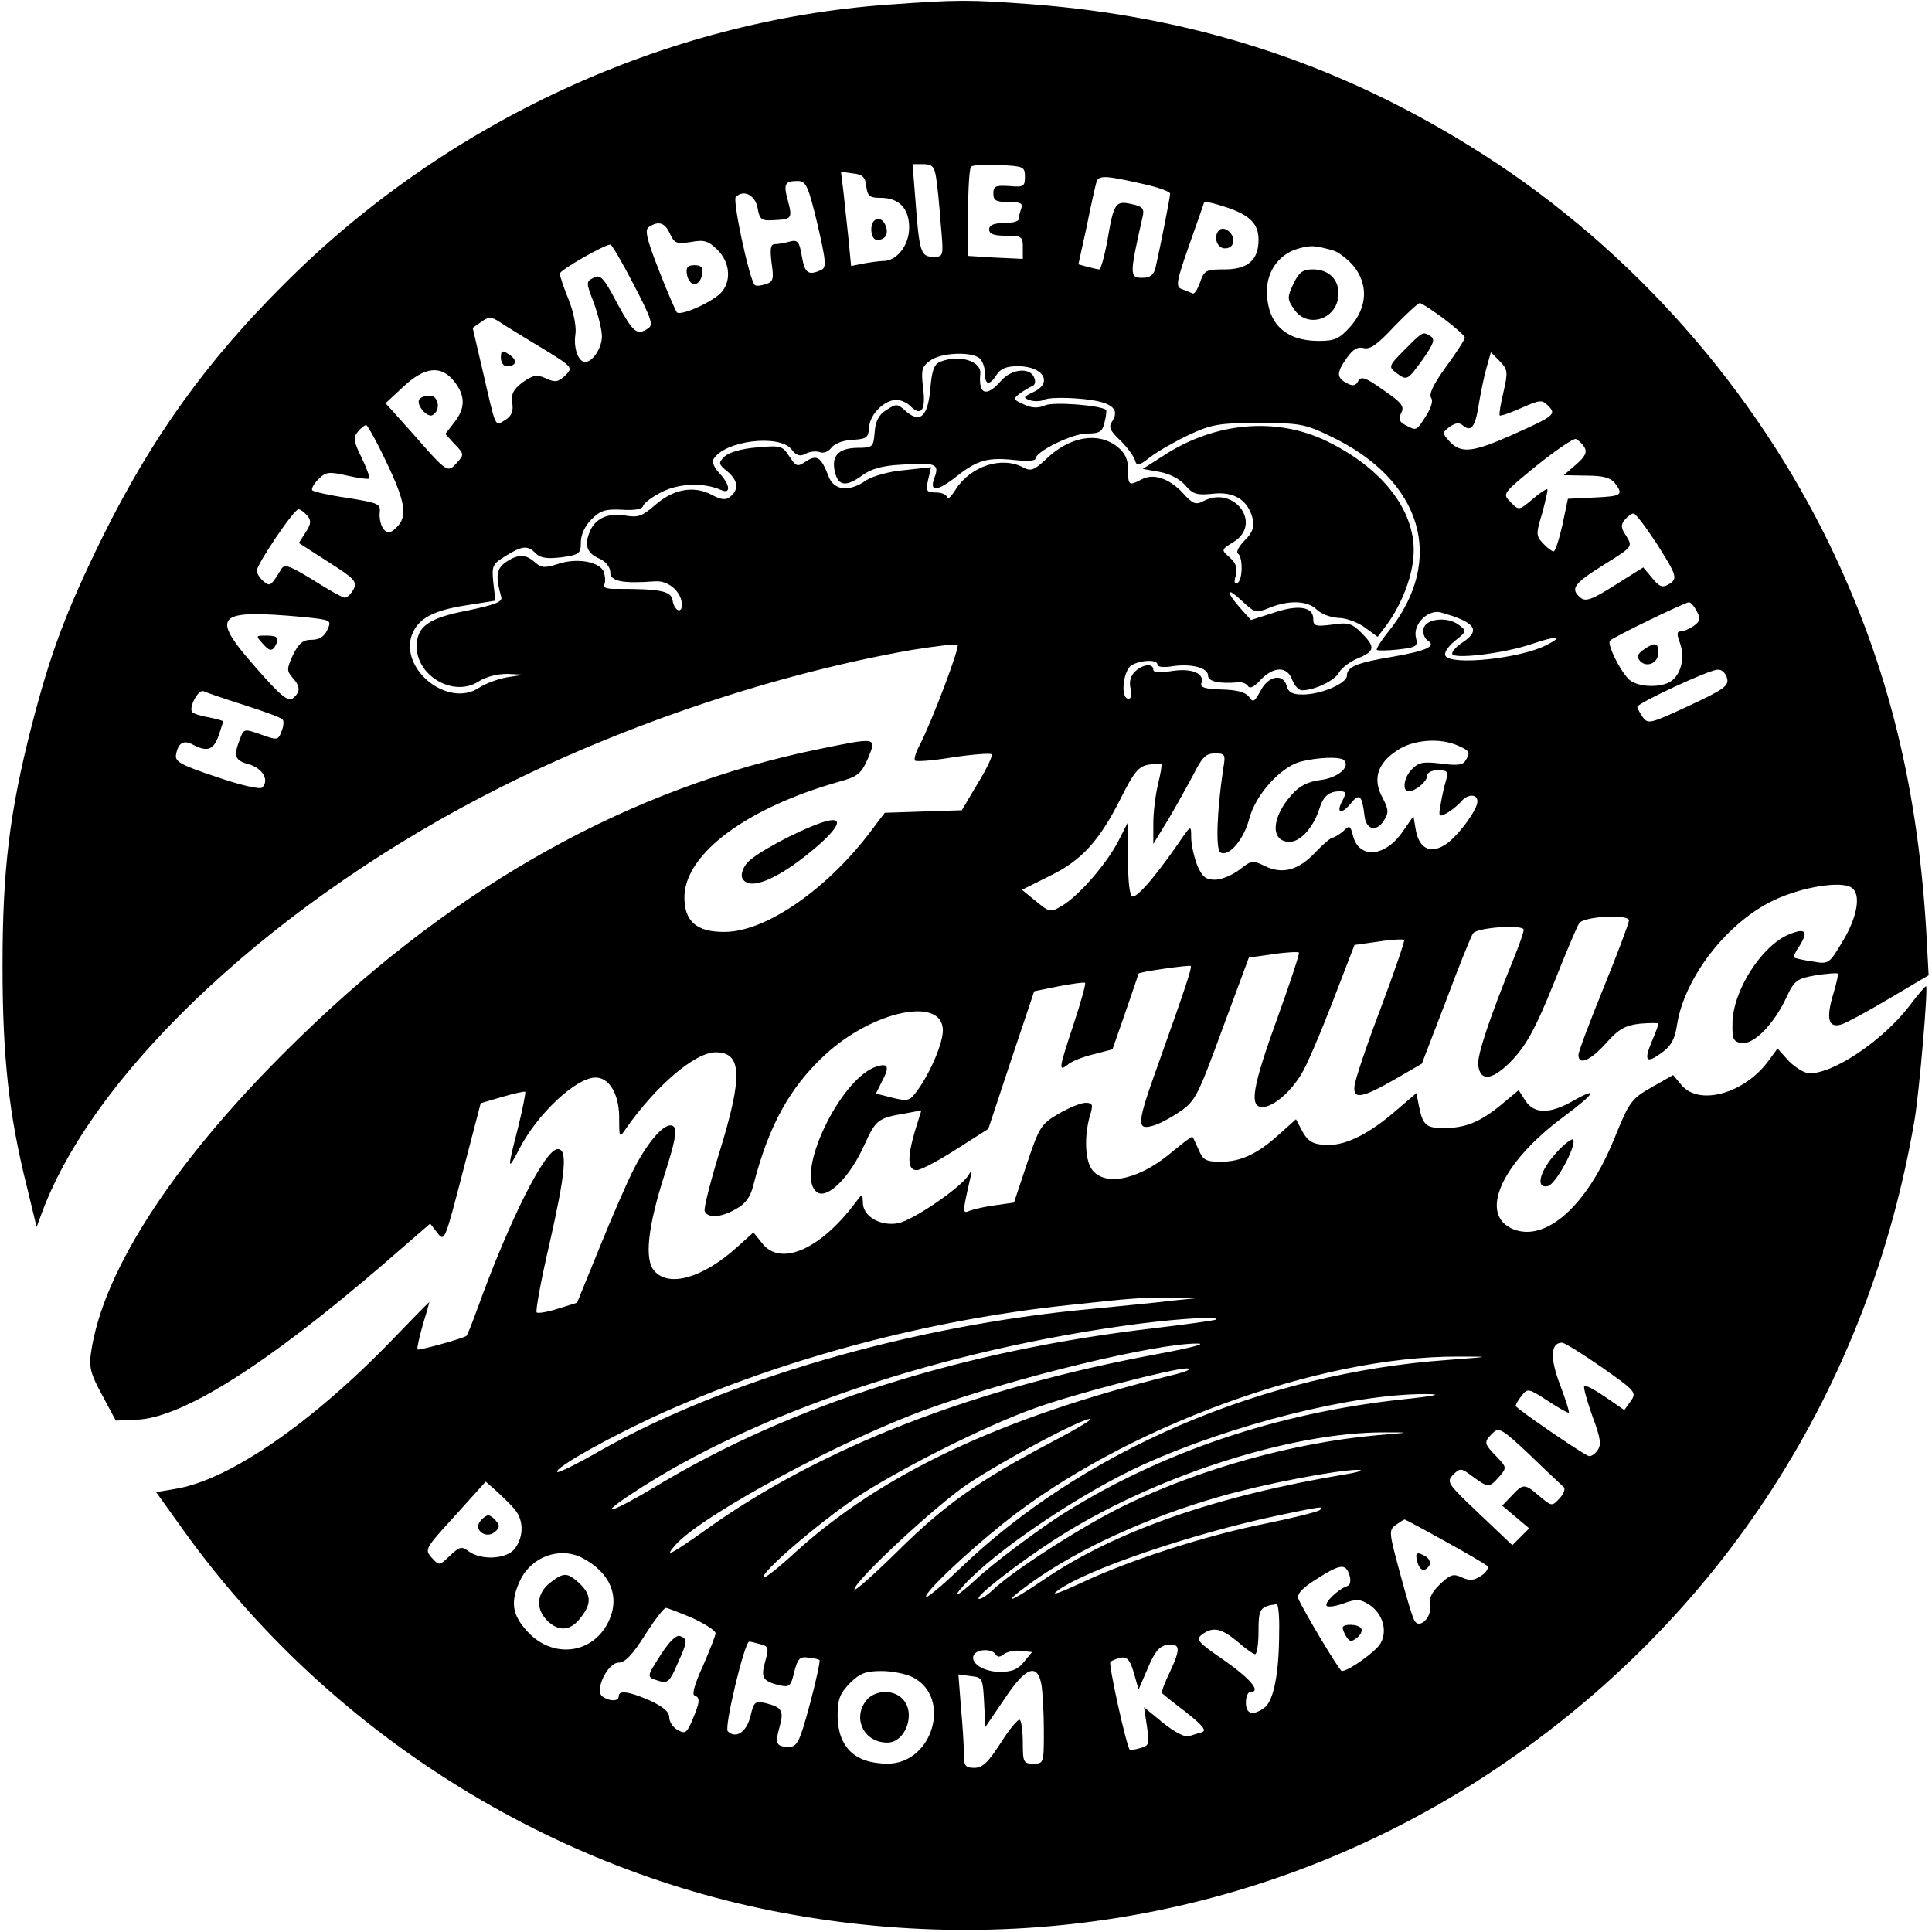 <?xml version="1.0" standalone="no"?>
<!DOCTYPE svg PUBLIC "-//W3C//DTD SVG 20010904//EN"
 "http://www.w3.org/TR/2001/REC-SVG-20010904/DTD/svg10.dtd">
<svg version="1.0" xmlns="http://www.w3.org/2000/svg"
 width="459pt" height="459pt" viewBox="0 0 459 459"
 preserveAspectRatio="xMidYMid meet">
<g transform="translate(0,459) scale(0.1,-0.1)"
fill="#000000" stroke="none">
<path d="M2110 4579 c-530 -38 -1050 -278 -1435 -664 -186 -185 -315 -366
-431 -600 -88 -179 -124 -276 -169 -450 -52 -203 -69 -340 -69 -570 0 -215 15
-354 58 -525 l23 -95 13 35 c127 341 564 746 1088 1009 302 152 659 271 979
327 57 9 105 15 108 12 6 -5 -62 -185 -91 -240 -9 -17 -13 -32 -10 -35 3 -3
43 0 91 8 47 7 88 10 91 7 3 -3 -12 -35 -33 -69 l-38 -64 -92 -3 -91 -3 -28
-37 c-104 -141 -252 -245 -351 -246 -68 -1 -98 25 -97 85 3 102 149 210 368
272 44 12 52 19 68 55 21 51 23 51 -118 22 -444 -91 -855 -319 -1228 -681
-293 -283 -472 -554 -500 -754 -5 -33 0 -51 27 -100 l32 -60 48 2 c108 3 308
129 586 368 l113 98 17 -22 c17 -22 18 -19 60 143 l43 165 51 15 c28 8 53 14
55 12 1 -2 -6 -40 -17 -84 -26 -101 -26 -107 2 -53 42 83 135 171 182 171 32
0 55 -38 56 -92 0 -53 0 -53 17 -28 70 100 163 180 212 180 63 0 65 -56 10
-235 -22 -71 -38 -135 -36 -142 7 -18 39 -16 75 5 22 12 34 28 41 57 36 140
86 231 169 308 114 106 281 141 281 59 0 -30 -29 -99 -60 -142 -19 -26 -22
-27 -60 -18 l-39 10 15 30 c18 34 14 43 -14 34 -87 -28 -197 -262 -140 -299
25 -16 79 39 112 114 27 59 32 63 98 74 l37 7 -15 -48 c-19 -65 -18 -94 4 -94
9 0 51 22 93 49 l77 49 54 163 55 164 59 12 c32 6 60 10 62 8 2 -2 -10 -46
-27 -97 -35 -106 -37 -115 -15 -98 8 8 36 19 61 25 l46 12 31 89 c17 49 31 90
31 91 1 4 120 21 124 18 3 -4 -11 -47 -78 -235 -50 -139 -51 -155 -14 -145 14
3 44 19 66 34 37 25 43 38 101 196 l63 170 57 8 c32 5 60 6 62 4 2 -2 -21 -72
-51 -155 -59 -163 -68 -212 -36 -212 25 0 65 33 92 77 13 20 46 98 75 173 l52
135 57 8 c31 5 59 6 61 4 2 -2 -23 -75 -56 -163 -33 -87 -61 -170 -62 -184 -4
-33 18 -29 98 17 l62 36 58 151 c31 83 60 155 64 159 12 14 120 21 120 8 0 -6
-11 -37 -24 -69 -54 -132 -88 -231 -84 -253 5 -41 36 -35 83 15 33 36 55 77
96 179 29 73 56 137 61 144 12 16 118 22 118 6 0 -6 -27 -78 -60 -159 -33 -81
-60 -153 -60 -160 0 -26 28 -14 65 27 30 34 46 43 81 47 24 2 44 2 44 0 0 -3
-7 -22 -16 -43 -19 -46 -13 -53 24 -26 22 16 31 32 36 65 17 113 120 246 232
298 66 31 159 46 183 29 23 -15 14 -69 -21 -127 -33 -55 -33 -55 -73 -48 -22
3 -41 8 -43 9 -2 2 4 15 14 29 21 34 13 42 -26 26 -65 -27 -133 -134 -134
-210 -1 -39 2 -45 22 -48 28 -4 76 44 106 108 19 41 25 45 70 53 27 4 50 6 52
4 2 -1 -3 -24 -11 -50 -17 -57 -11 -80 19 -71 11 3 63 31 115 62 l93 55 -6
111 c-22 356 -98 650 -243 940 -188 374 -484 699 -841 919 -321 199 -660 308
-1042 337 -149 11 -173 11 -340 -1z m114 -411 c3 -18 8 -68 11 -110 7 -78 7
-78 -18 -78 -29 0 -33 10 -42 133 l-7 87 25 0 c22 0 27 -6 31 -32z m211 2 c0
-23 -3 -25 -37 -22 -33 2 -38 0 -38 -18 0 -16 6 -20 36 -20 29 0 35 -3 30 -16
-3 -9 -6 -20 -6 -25 0 -5 -16 -9 -35 -9 -24 0 -35 -5 -35 -15 0 -11 11 -15 40
-15 37 0 40 -2 40 -27 l0 -28 -65 3 -65 4 0 102 c0 57 3 106 7 110 4 4 34 6
68 4 57 -3 60 -4 60 -28z m-377 -22 c3 -24 8 -28 34 -28 44 0 68 -25 68 -71 0
-41 -29 -79 -61 -79 -9 0 -30 -3 -47 -6 l-30 -6 -6 63 c-4 35 -9 86 -12 112
l-6 49 28 -4 c23 -2 30 -9 32 -30z m653 6 c38 -8 69 -19 69 -24 0 -8 -24 -130
-35 -177 -4 -16 -13 -23 -30 -23 -32 0 -32 5 0 147 4 17 -1 23 -26 28 -39 9
-43 3 -58 -86 -7 -38 -16 -69 -19 -69 -4 0 -17 3 -28 6 l-22 6 20 91 c10 51
21 98 23 105 6 16 22 15 106 -4z m-769 -96 c21 -91 22 -104 8 -110 -30 -13
-38 -7 -45 33 -6 36 -10 40 -29 35 -11 -3 -27 -6 -35 -6 -10 0 -12 -10 -8 -44
6 -39 4 -46 -14 -51 -11 -4 -23 -5 -26 -2 -13 14 -53 201 -45 209 19 19 47 4
52 -27 5 -27 9 -30 39 -28 42 2 44 4 33 46 -11 40 -8 47 23 47 20 0 25 -11 47
-102z m979 37 c50 -18 69 -38 69 -75 0 -47 -25 -70 -80 -70 -45 0 -49 -2 -59
-31 -6 -17 -14 -29 -18 -26 -5 2 -16 7 -25 10 -15 5 -14 16 17 104 19 54 35
99 35 100 0 6 20 2 61 -12z m-1329 -61 c10 -22 16 -24 49 -19 32 6 42 3 64
-19 28 -28 33 -70 11 -98 -16 -22 -98 -60 -108 -50 -3 4 -23 49 -43 101 -29
74 -34 96 -23 102 23 15 38 10 50 -17z m-87 -119 c42 -81 48 -97 35 -105 -27
-18 -35 -11 -74 60 -32 61 -40 69 -56 60 -18 -9 -18 -11 1 -60 10 -28 19 -63
19 -79 0 -28 -22 -61 -40 -61 -16 0 -28 34 -23 65 3 17 -4 53 -16 83 -12 29
-21 57 -21 62 0 8 104 68 120 69 3 1 28 -42 55 -94z m1662 80 c12 -3 34 -20
48 -36 36 -44 34 -98 -6 -144 -27 -30 -37 -35 -76 -35 -80 0 -123 42 -123 119
0 47 29 87 73 100 32 9 41 8 84 -4z m263 -162 c28 -21 50 -41 50 -45 0 -5 -20
-36 -45 -70 -29 -40 -41 -65 -35 -73 5 -7 1 -22 -12 -43 -23 -36 -22 -36 -49
-22 -15 8 -17 15 -10 29 8 15 2 24 -42 54 -42 30 -53 34 -60 22 -6 -12 -13
-13 -28 -5 -24 13 -24 25 1 60 14 20 26 27 40 23 15 -4 33 9 72 51 29 30 56
55 61 56 4 0 30 -17 57 -37z m-2144 -69 c75 -46 76 -47 57 -66 -17 -16 -24
-17 -46 -7 -22 10 -30 8 -55 -9 -22 -17 -28 -27 -25 -49 3 -20 -1 -31 -17 -41
-25 -15 -21 -22 -53 116 l-24 103 20 14 c18 13 24 13 44 0 12 -8 57 -36 99
-61z m1042 -26 c7 -7 12 -22 12 -35 0 -28 11 -30 28 -3 9 14 23 20 50 20 61 0
85 -40 36 -62 -23 -11 -24 -13 -7 -19 10 -3 25 -3 33 1 8 5 45 6 82 3 75 -6
100 -22 81 -53 -10 -14 -7 -22 18 -46 16 -15 31 -36 35 -46 5 -17 8 -16 38 7
17 13 59 37 91 52 54 25 71 28 165 28 97 0 110 -2 170 -31 219 -104 276 -293
139 -464 -18 -22 -30 -42 -28 -44 2 -2 25 -2 51 1 44 5 47 8 42 28 -8 32 29
68 59 60 82 -23 96 -42 52 -71 -14 -9 -25 -21 -25 -27 0 -14 122 0 189 23 62
21 78 19 34 -3 -60 -31 -225 -49 -239 -25 -4 6 5 21 22 35 29 23 29 24 9 39
-27 20 -79 14 -83 -10 -2 -10 2 -22 9 -27 23 -14 -1 -25 -81 -39 -85 -14 -110
-24 -110 -45 0 -19 -62 -45 -105 -45 -24 0 -34 5 -38 20 -8 31 -44 25 -62 -11
-15 -27 -18 -29 -28 -14 -9 11 -29 16 -65 17 -38 1 -51 5 -48 14 9 24 -22 37
-69 30 -29 -5 -45 -4 -45 3 0 16 -26 13 -44 -5 -10 -10 -14 -24 -10 -40 4 -14
2 -24 -5 -24 -20 0 -13 68 8 80 24 13 61 13 61 1 0 -6 16 -7 34 -4 45 7 86 -3
86 -22 0 -14 27 -20 72 -16 9 1 19 -3 23 -9 4 -7 15 -2 30 15 31 32 63 33 75
0 5 -14 16 -25 23 -25 30 0 78 23 88 42 6 11 26 26 45 34 41 17 42 27 8 61
-22 22 -31 25 -70 19 -39 -5 -44 -3 -44 14 0 29 -37 34 -95 14 l-53 -17 -26
29 c-36 41 -32 51 5 16 30 -28 33 -29 65 -16 46 19 91 17 112 -4 11 -11 34
-19 52 -20 18 0 47 -11 63 -23 l30 -22 18 24 c35 45 63 113 67 166 9 103 -69
208 -204 274 -120 59 -266 47 -389 -33 l-50 -32 39 -7 c24 -4 49 -17 62 -32
18 -21 27 -24 65 -20 51 6 84 -15 95 -59 4 -21 0 -33 -19 -52 -14 -14 -21 -28
-16 -31 12 -8 12 -62 -1 -70 -7 -4 -9 2 -4 18 4 19 0 30 -15 43 -20 18 -20 18
9 36 71 43 2 137 -72 97 -17 -9 -25 -6 -48 20 -33 35 -70 47 -98 32 -30 -16
-32 -14 -32 23 0 25 -7 40 -26 55 -46 36 -114 24 -170 -31 -27 -25 -35 -28
-52 -19 -52 28 -125 4 -161 -51 -11 -18 -21 -27 -21 -20 0 6 -12 12 -26 12
-23 0 -25 3 -19 30 l7 30 -64 -7 c-36 -3 -74 -14 -90 -24 -39 -28 -76 -25 -89
8 -18 47 -28 54 -54 37 -21 -14 -23 -13 -40 12 -16 25 -20 26 -77 21 -37 -3
-67 -12 -77 -22 -15 -15 -14 -18 7 -35 25 -21 28 -42 8 -59 -11 -10 -22 -9
-46 4 -43 22 -91 13 -135 -26 -29 -25 -39 -29 -68 -24 -42 8 -75 -7 -87 -41
-12 -31 -5 -49 26 -62 14 -7 24 -20 24 -32 0 -21 29 -27 107 -21 32 2 63 -26
63 -56 0 -22 -18 -14 -22 10 -3 23 -28 28 -131 28 -23 -1 -35 3 -32 9 4 6 3
19 0 30 -8 25 -63 36 -110 20 -31 -10 -39 -9 -54 4 -22 20 -41 20 -70 0 -22
-16 -24 -33 -10 -83 3 -11 -17 -18 -78 -31 -95 -18 -123 -38 -123 -86 0 -71
89 -121 147 -83 17 11 44 18 68 18 l40 -2 -40 -6 c-22 -4 -52 -15 -67 -25 -74
-49 -190 45 -159 127 15 38 51 57 129 69 l69 11 -5 43 c-4 40 -2 44 29 63 40
25 53 26 72 6 12 -11 27 -13 61 -9 43 6 46 9 46 36 0 18 10 39 25 54 21 21 33
25 72 23 30 -2 48 1 51 9 2 7 22 22 44 33 41 21 100 23 141 5 24 -11 22 12 -4
40 -12 12 -18 27 -14 33 26 44 155 60 185 24 12 -16 21 -18 34 -11 9 5 24 7
33 4 9 -4 21 1 28 10 7 10 28 18 50 19 34 2 38 5 40 30 1 30 36 65 65 65 10 0
26 -7 34 -16 25 -24 36 -8 29 45 -5 43 -3 50 18 65 27 19 100 21 117 4z m1244
-79 c-7 -29 -11 -54 -9 -56 2 -2 25 6 52 18 43 19 49 20 63 5 20 -20 16 -24
-85 -69 -94 -42 -122 -45 -149 -16 -18 20 -18 21 0 35 15 10 23 11 33 2 19
-15 29 0 37 56 4 22 11 59 17 80 l11 39 21 -21 c19 -20 20 -25 9 -73z m-2493
25 c27 -34 27 -64 0 -98 l-21 -27 22 -24 c23 -24 23 -25 5 -45 -22 -24 -22
-24 -107 73 l-62 69 42 39 c51 48 90 52 121 13z m-161 -192 c46 -96 51 -130
23 -156 -15 -14 -20 -14 -30 -3 -6 8 -10 25 -9 38 3 22 -2 24 -76 36 -43 6
-81 15 -84 18 -3 3 3 15 14 26 18 18 25 19 69 9 26 -6 50 -9 52 -7 2 3 -6 25
-18 50 -19 38 -20 48 -9 61 7 9 16 16 20 16 3 0 25 -39 48 -88z m2846 36 c7
-12 3 -22 -20 -42 l-29 -25 54 -1 c39 0 57 -5 67 -17 22 -29 17 -32 -48 -35
l-63 -3 -13 -62 c-8 -35 -17 -63 -21 -63 -4 0 -16 9 -25 19 -17 18 -17 23 -2
72 8 30 14 55 12 57 -2 1 -18 -9 -35 -24 -32 -27 -33 -27 -52 -7 -20 20 -20
20 62 87 45 36 87 65 93 63 5 -2 14 -10 20 -19z m-3034 -163 c10 -12 9 -20 -4
-40 l-16 -25 70 -45 c63 -40 69 -47 60 -65 -6 -11 -15 -20 -21 -20 -5 0 -39
19 -75 42 -54 33 -68 39 -75 27 -26 -42 -27 -43 -43 -30 -9 8 -16 19 -16 25 0
15 88 146 99 146 5 0 14 -7 21 -15z m3205 -65 c50 -79 52 -85 28 -99 -14 -8
-22 -4 -38 16 l-21 25 -67 -42 c-55 -35 -70 -40 -82 -30 -25 21 -17 33 55 78
69 43 69 43 54 68 -13 19 -14 27 -4 39 7 8 16 15 21 15 5 0 29 -32 54 -70z
m96 -162 c10 -18 8 -24 -7 -35 -10 -7 -24 -13 -31 -13 -9 0 -10 -6 -2 -27 12
-33 4 -72 -19 -90 -25 -19 -86 -16 -104 5 -24 26 -50 83 -43 90 7 8 176 90
187 91 4 1 13 -9 19 -21z m-3309 -14 c65 -7 66 -7 56 -30 -8 -17 -20 -24 -38
-24 -20 0 -30 -8 -44 -36 -15 -33 -15 -38 -1 -54 19 -21 19 -34 1 -49 -11 -9
-29 5 -90 75 -108 123 -94 137 116 118z m3381 -145 c5 -18 -7 -27 -91 -66 -90
-42 -97 -44 -109 -27 -7 10 -13 21 -13 25 0 8 170 88 191 88 9 1 19 -8 22 -20z
m-3523 -64 c47 -15 88 -30 91 -34 4 -3 3 -16 -2 -28 -8 -22 -10 -22 -49 -8
-40 14 -41 14 -50 -11 -16 -41 -12 -51 22 -60 33 -10 48 -38 31 -55 -5 -5 -50
5 -108 25 -84 28 -99 36 -97 52 5 29 18 37 40 25 34 -18 49 -13 61 20 6 18 11
33 11 35 0 2 -16 6 -35 10 -19 3 -37 9 -39 13 -7 12 15 53 27 49 6 -3 50 -18
97 -33z m2885 -97 c27 -12 29 -16 16 -36 -6 -10 -22 -11 -58 -6 -44 5 -53 3
-71 -16 -17 -19 -21 -50 -5 -50 15 0 43 23 43 35 0 9 10 15 26 15 23 0 25 -3
20 -22 -4 -13 -10 -38 -13 -57 -6 -31 -5 -33 14 -23 11 6 25 18 33 26 15 20
40 21 40 2 0 -19 -41 -76 -71 -99 -37 -27 -66 -16 -75 29 l-6 35 -25 -36 c-42
-62 -105 -67 -119 -9 -6 23 -8 24 -23 9 -10 -8 -21 -15 -25 -15 -4 0 -22 -15
-40 -34 -40 -43 -78 -54 -120 -34 -30 15 -33 14 -61 -8 -17 -13 -43 -24 -58
-24 -23 0 -31 7 -43 35 -7 19 -14 48 -14 66 0 31 0 30 -37 -24 -50 -71 -89
-117 -102 -117 -7 0 -11 33 -11 88 l-1 87 -23 -45 c-29 -55 -94 -129 -133
-152 -27 -16 -29 -16 -62 11 l-33 27 66 33 c76 37 118 83 170 187 29 58 41 73
63 77 16 3 30 4 32 2 2 -3 -2 -24 -8 -49 -6 -25 -11 -66 -11 -93 l0 -48 36 59
c19 32 46 81 60 107 20 40 29 49 50 49 25 0 26 -2 20 -37 -15 -101 -18 -190
-7 -198 20 -12 56 30 69 80 15 57 73 121 120 135 42 11 95 13 105 4 16 -16
-15 -42 -55 -47 -31 -4 -51 -14 -70 -36 -48 -54 -50 -111 -4 -111 26 0 57 35
71 80 9 28 22 40 48 40 15 0 16 -3 7 -21 -17 -30 -4 -36 19 -8 21 26 27 20 33
-31 4 -32 29 -37 46 -9 12 18 11 26 -4 55 -23 43 -12 80 35 111 38 26 103 31
146 11z"/>
<path d="M2070 4045 c0 -15 6 -25 14 -25 19 0 28 14 20 34 -10 25 -34 19 -34
-9z"/>
<path d="M2896 4043 c-14 -15 -5 -43 14 -43 13 0 20 7 20 19 0 19 -23 35 -34
24z"/>
<path d="M1632 3938 c2 -13 10 -23 18 -23 8 0 16 10 18 23 3 17 -2 22 -18 22
-16 0 -21 -5 -18 -22z"/>
<path d="M3073 3916 c-15 -32 -15 -37 1 -60 32 -49 106 -24 106 37 0 34 -24
57 -61 57 -24 0 -33 -7 -46 -34z"/>
<path d="M3336 3758 c-37 -37 -37 -40 -20 -53 27 -20 27 -20 64 31 26 37 30
48 19 55 -19 12 -18 12 -63 -33z"/>
<path d="M1190 3740 c0 -11 6 -20 14 -20 24 0 26 15 5 28 -16 11 -19 9 -19 -8z"/>
<path d="M2235 3731 c-16 -6 -21 -20 -25 -67 -6 -65 -25 -81 -60 -49 -18 16
-21 16 -44 1 -18 -11 -26 -26 -28 -53 -3 -35 -4 -37 -42 -37 -45 -1 -62 -20
-52 -59 8 -32 27 -34 65 -6 20 15 49 23 92 25 81 6 92 2 79 -31 -13 -35 7 -33
55 5 47 37 73 44 136 37 27 -3 49 -2 49 3 0 17 87 60 122 60 30 0 37 4 42 26
4 15 5 28 4 30 -12 11 -125 20 -145 11 -17 -7 -31 -7 -50 2 -27 12 -27 13 -9
27 10 7 24 15 29 17 6 2 8 11 4 20 -10 25 -54 21 -79 -8 -34 -39 -54 -33 -49
17 3 30 -49 46 -94 29z"/>
<path d="M996 3641 c-8 -13 20 -45 32 -37 20 12 14 46 -7 46 -11 0 -22 -4 -25
-9z"/>
<path d="M3904 3046 c-15 -11 -16 -17 -7 -27 16 -16 43 -4 43 21 0 24 -9 25
-36 6z"/>
<path d="M625 3060 c14 -16 20 -17 27 -8 13 22 9 28 -19 28 -26 0 -26 0 -8
-20z"/>
<path d="M1950 2635 c-60 -21 -154 -72 -174 -94 -10 -11 -16 -27 -13 -36 15
-36 92 -2 186 81 52 47 53 67 1 49z"/>
<path d="M4537 2201 c-63 -82 -179 -161 -238 -161 -11 0 -33 13 -49 29 l-27
30 -22 -30 c-57 -77 -164 -107 -206 -57 l-20 24 -51 -29 c-49 -28 -53 -34 -90
-125 -64 -156 -160 -242 -237 -213 -86 33 -32 157 118 268 74 55 85 73 23 38
-56 -32 -93 -32 -114 0 l-16 25 -42 -35 c-50 -41 -85 -55 -136 -55 -42 0 -50
7 -59 53 l-6 30 -49 -42 c-61 -53 -116 -81 -158 -81 -39 0 -51 7 -67 38 l-12
23 -39 -35 c-53 -48 -92 -66 -140 -66 -35 0 -42 4 -52 28 -7 15 -13 29 -15 31
-1 2 -21 -13 -44 -32 -77 -67 -158 -87 -192 -49 -19 21 -22 79 -8 130 9 28 7
32 -10 32 -11 0 -40 -12 -64 -26 -41 -24 -46 -31 -75 -118 l-31 -93 -42 -6
c-24 -3 -51 -9 -62 -13 -19 -8 -19 -7 0 76 5 20 4 22 -4 8 -20 -31 -132 -107
-167 -114 -42 -8 -84 16 -84 49 -1 22 -1 22 -16 2 -84 -113 -179 -155 -223
-99 l-21 26 -39 -35 c-81 -73 -161 -96 -196 -57 -25 27 -16 106 25 233 23 72
29 102 21 110 -16 16 -57 -27 -94 -98 -17 -33 -54 -118 -83 -190 l-53 -130
-45 -14 c-25 -8 -48 -12 -51 -9 -3 3 10 75 30 161 39 172 44 227 20 227 -30 0
-114 -167 -190 -377 -13 -36 -25 -66 -27 -67 -12 -7 -113 -35 -116 -32 -2 2 4
28 12 57 9 29 16 54 16 55 0 2 -39 -38 -87 -88 -191 -198 -388 -334 -515 -355
l-47 -8 63 -88 c344 -481 876 -817 1456 -917 585 -102 1174 20 1660 345 538
359 891 907 999 1547 11 67 32 310 27 315 -1 1 -19 -19 -39 -46z m-1752 -701
c-38 -5 -126 -13 -195 -20 -425 -39 -873 -170 -1172 -341 -49 -28 -92 -49 -94
-46 -9 9 133 88 256 143 285 127 626 218 955 253 159 17 166 18 245 18 l75 0
-70 -7z m104 -45 c-3 -2 -67 -11 -143 -20 -459 -53 -866 -182 -1189 -377 -105
-63 -143 -74 -55 -16 290 192 739 342 1203 403 104 13 192 18 184 10z m-134
-81 c-440 -81 -806 -223 -1079 -419 -82 -58 -100 -68 -71 -35 65 72 398 251
600 323 211 76 545 156 640 155 23 0 -15 -10 -90 -24z m1050 -32 c81 -57 84
-60 69 -81 l-15 -21 -45 31 c-25 17 -47 29 -50 26 -3 -2 6 -34 19 -71 20 -53
22 -69 12 -82 -6 -9 -16 -15 -21 -13 -18 7 -174 114 -173 119 0 3 6 14 14 24
14 18 16 18 62 -12 26 -17 49 -30 50 -28 2 2 -8 32 -21 67 -24 63 -22 99 5 99
6 0 48 -26 94 -58z m-366 17 c-438 -31 -869 -216 -1161 -498 -43 -41 -78 -70
-78 -64 0 13 95 103 185 175 283 226 749 397 1080 395 79 0 79 0 -26 -8z
m-654 -36 c-406 -100 -693 -235 -900 -425 -36 -33 -68 -58 -71 -56 -9 10 126
126 217 188 102 68 310 173 429 215 94 34 327 94 360 94 14 -1 -2 -8 -35 -16z
m544 -58 c-294 -32 -567 -124 -798 -268 -58 -36 -173 -122 -212 -159 -43 -40
-60 -48 -29 -14 76 83 278 219 425 286 212 96 499 168 670 168 44 0 30 -4 -56
-13z m-834 -103 c-169 -89 -251 -147 -362 -257 -57 -56 -103 -97 -103 -91 0
20 194 200 270 251 86 57 268 154 290 154 8 0 -34 -25 -95 -57z m1219 -104 c6
-4 2 -16 -9 -28 -18 -19 -18 -19 -47 5 -36 31 -39 31 -67 1 l-22 -23 32 -27
32 -27 -20 -20 -20 -20 -79 75 c-75 71 -78 75 -62 92 17 17 19 17 47 -4 37
-27 39 -27 63 0 18 21 18 22 -7 48 -30 31 -30 34 -9 55 15 15 22 11 88 -51 39
-38 75 -71 80 -76z m-445 122 c-196 -18 -413 -78 -594 -165 -96 -46 -267 -155
-317 -203 -15 -14 -30 -23 -33 -20 -7 6 92 83 180 140 230 149 561 256 785
255 63 0 62 0 -21 -7z m-69 -92 c-313 -52 -552 -136 -722 -252 -82 -56 -104
-61 -28 -6 110 79 277 156 450 205 100 29 278 63 325 63 17 0 5 -5 -25 -10z
m-1978 -83 c22 -25 23 -64 2 -93 -18 -26 -79 -30 -110 -8 -17 13 -22 12 -45
-10 -25 -24 -26 -24 -43 -5 -18 20 -16 22 55 100 l73 81 25 -22 c14 -13 34
-32 43 -43z m1913 -3 c-6 -4 -62 -18 -125 -31 -143 -28 -328 -88 -440 -141
-47 -22 -74 -32 -60 -21 62 49 319 137 528 181 105 22 109 22 97 12z m297 -73
c51 -28 97 -55 101 -59 5 -4 -1 -15 -13 -23 -18 -12 -28 -13 -46 -5 -21 10
-28 8 -53 -16 -19 -18 -27 -34 -24 -50 6 -27 -24 -57 -36 -37 -5 7 -20 58 -35
114 -26 96 -27 102 -10 114 10 7 19 13 21 13 2 0 45 -23 95 -51z m-2049 -40
c67 -35 91 -92 63 -151 -37 -78 -133 -90 -193 -24 -37 40 -41 71 -17 122 27
56 94 80 147 53z m1823 -41 c4 -13 2 -24 -5 -26 -21 -7 -56 -40 -49 -47 3 -4
22 -1 41 6 30 11 39 10 61 -4 31 -21 43 -61 26 -91 -10 -19 -76 -66 -92 -66
-6 0 -93 147 -103 171 -4 12 7 25 42 47 58 37 70 38 79 10z m-167 -135 c0 -98
-13 -164 -35 -180 -27 -20 -44 -16 -44 12 0 14 5 25 10 25 27 0 3 30 -61 75
-64 44 -69 50 -53 62 26 19 45 15 84 -17 19 -17 38 -30 42 -30 4 0 8 24 8 54
0 54 3 59 43 65 4 0 7 -29 6 -66z m-1394 33 c30 -14 55 -30 55 -36 0 -6 -14
-41 -30 -78 -18 -39 -27 -68 -20 -70 14 -5 13 -16 -5 -58 -13 -31 -17 -34 -35
-24 -11 6 -20 19 -20 30 0 13 -14 25 -46 40 -51 22 -74 25 -74 10 0 -12 -20
-13 -38 -1 -21 13 11 81 38 81 15 0 33 19 62 65 23 36 45 65 50 65 4 0 32 -11
63 -24z m161 -62 c20 -5 21 -9 12 -41 -11 -39 -6 -47 34 -57 24 -5 27 -2 35
32 8 31 13 37 33 34 13 -1 25 -4 27 -6 2 -2 -8 -49 -23 -105 -24 -89 -30 -101
-49 -101 -31 0 -34 7 -23 47 11 39 6 47 -34 57 -24 5 -27 3 -35 -31 -9 -38
-35 -55 -54 -36 -9 9 40 213 51 213 3 0 15 -3 26 -6z m974 -65 c-13 -27 -22
-50 -19 -52 2 -2 28 -23 57 -45 39 -31 49 -43 38 -47 -9 -3 -23 -7 -32 -10 -9
-3 -35 11 -61 32 l-45 37 7 -46 c6 -41 5 -46 -16 -51 -13 -4 -24 -5 -25 -4 -9
13 -51 204 -46 209 4 3 16 8 26 10 14 2 21 -6 30 -37 l11 -39 22 51 c16 38 27
52 45 55 32 4 34 -7 8 -63z m-415 41 c5 -8 11 -7 20 0 8 6 26 10 41 8 l26 -3
-19 -23 c-14 -18 -29 -24 -57 -24 -40 0 -73 22 -62 41 9 14 43 14 51 1z m-196
-55 c93 -48 47 -205 -60 -205 -78 0 -118 39 -119 113 0 40 5 53 29 78 24 24
38 29 76 29 25 0 59 -7 74 -15z m305 -16 c3 -17 6 -67 6 -110 0 -78 0 -79 -25
-79 -23 0 -25 3 -25 48 0 27 -3 52 -7 56 -4 3 -24 -21 -45 -54 -30 -47 -44
-60 -63 -60 -22 0 -25 5 -25 33 0 19 -3 69 -7 111 l-6 78 29 -4 c28 -3 29 -5
32 -62 l3 -59 45 66 c50 76 78 87 88 36z"/>
<path d="M1141 976 c-17 -20 13 -43 34 -26 12 10 13 16 4 26 -6 8 -15 14 -19
14 -4 0 -13 -6 -19 -14z"/>
<path d="M3367 880 c6 -22 18 -26 29 -9 3 6 0 15 -7 20 -22 14 -28 11 -22 -11z"/>
<path d="M1306 829 c-31 -25 -34 -61 -6 -89 27 -27 55 -25 79 6 27 34 26 55
-2 82 -29 27 -38 27 -71 1z"/>
<path d="M3190 723 c0 -5 4 -14 9 -22 8 -12 12 -12 25 -2 9 7 13 17 10 22 -6
11 -44 12 -44 2z"/>
<path d="M1570 659 c-35 -55 -35 -53 -3 -63 19 -6 25 0 42 40 25 55 25 60 7
67 -9 4 -26 -13 -46 -44z"/>
<path d="M2055 546 c-29 -43 0 -96 53 -96 44 0 69 71 36 104 -24 25 -71 20
-89 -8z"/>
<path d="M3697 1851 c-39 -43 -50 -85 -20 -79 18 3 67 92 61 110 -2 5 -20 -8
-41 -31z"/>
</g>
</svg>
